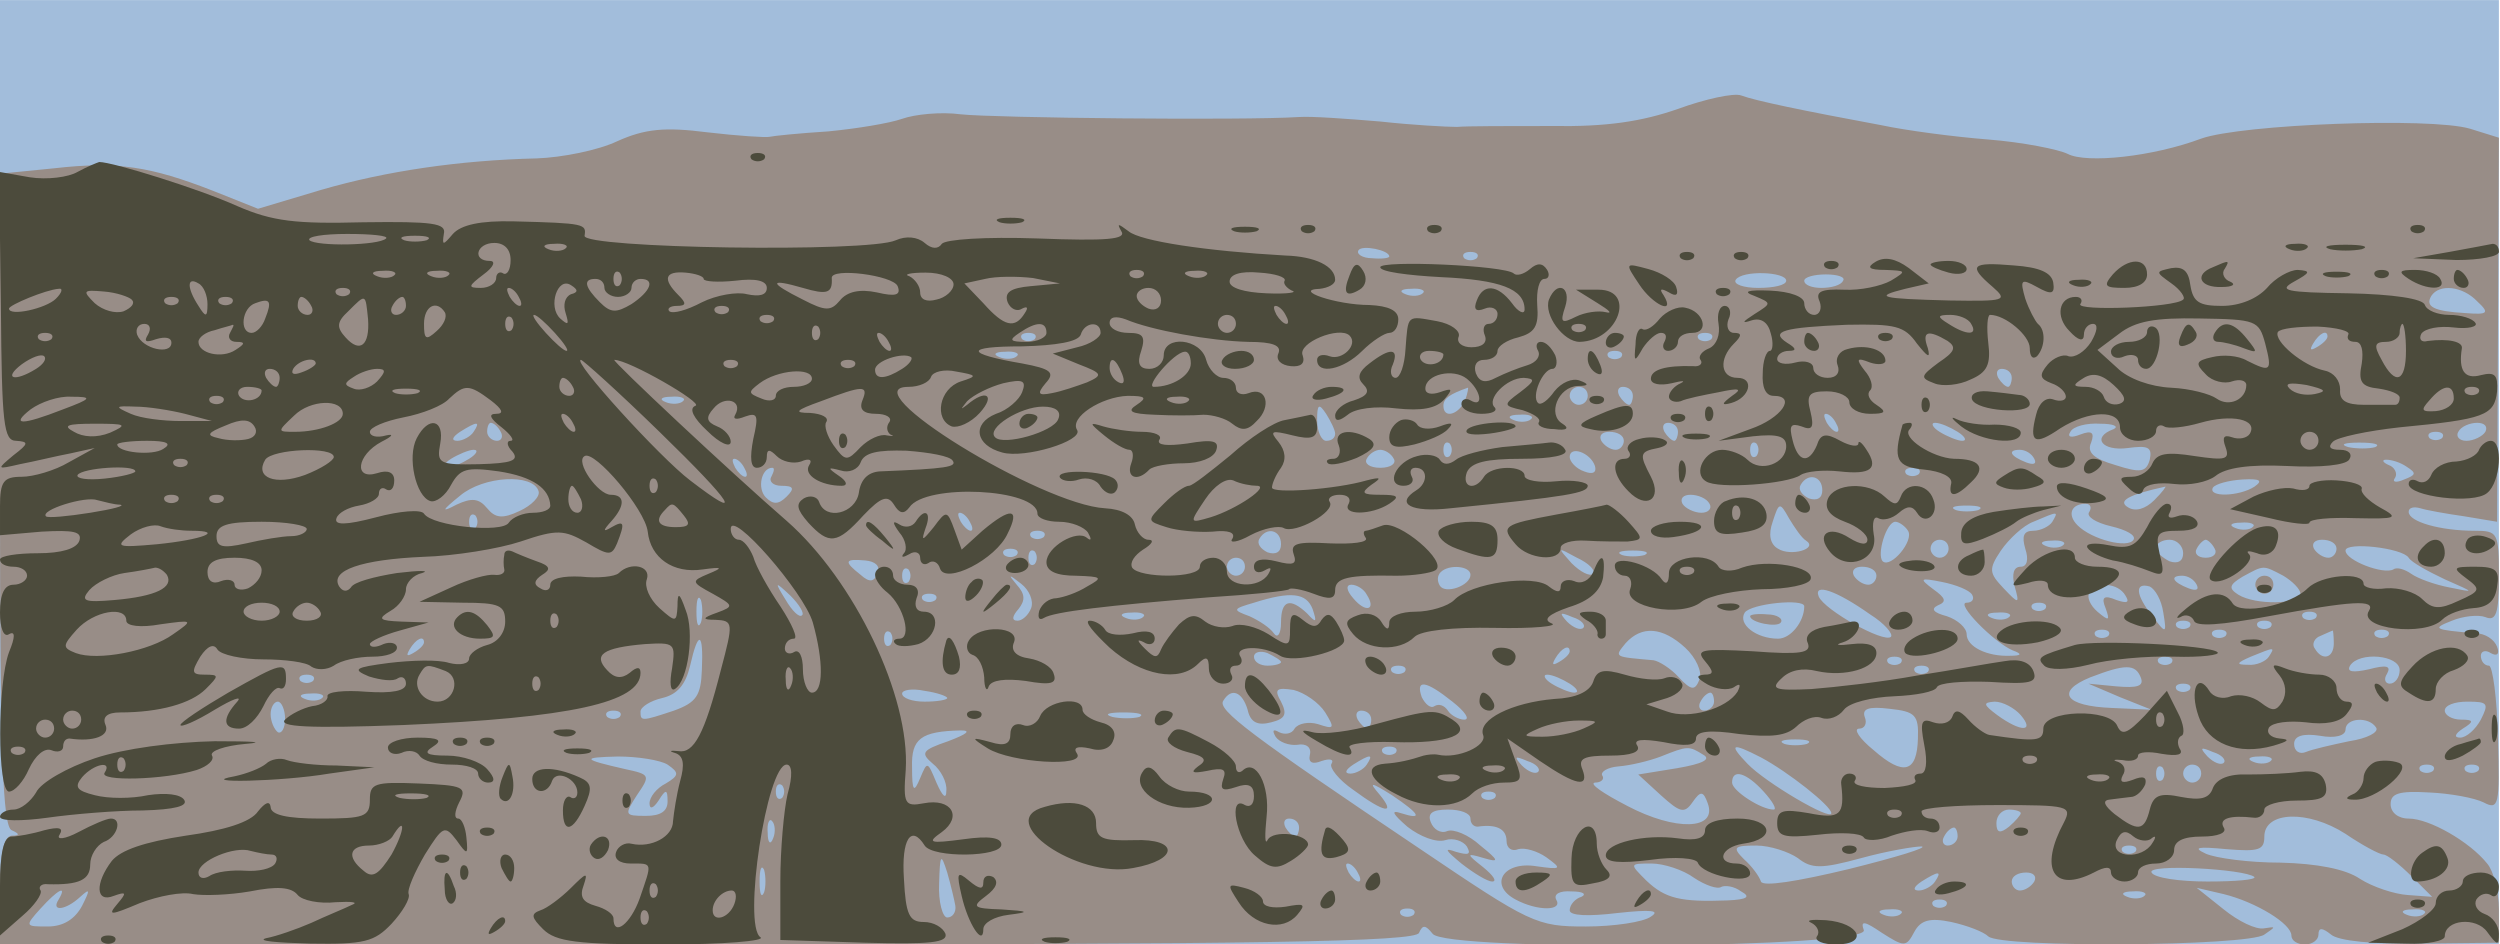 <svg xmlns="http://www.w3.org/2000/svg" xmlns:xlink="http://www.w3.org/1999/xlink" width="2774" height="1048"><g><svg xmlns="http://www.w3.org/2000/svg" xmlns:xlink="http://www.w3.org/1999/xlink" width="2774" height="1048"/><svg xmlns="http://www.w3.org/2000/svg" width="2774" height="1048" version="1.0" viewBox="0 0 2774 1048"><g fill="#a2bddb" transform="matrix(1.001 0 0 -.998 0 1048)"><path d="M0 525V0h2770v1050H0V525z"/></g></svg><svg xmlns="http://www.w3.org/2000/svg" width="2774" height="1048" version="1.0" viewBox="0 0 2774 1048"><g fill="#988d87" transform="matrix(1.001 0 0 -.998 0 1048)"><path d="M1860 929c-40-14-79-20-140-19-47 0-94 0-105-1-11 0-49 2-85 6-36 3-76 6-90 5-62-4-339-1-375 3-22 3-51 0-65-5s-51-11-82-14c-32-2-61-5-65-6s-35 1-69 5c-47 6-69 4-100-10-21-10-61-18-89-19-85-2-167-14-239-35l-70-21-50 20c-69 27-106 33-176 25l-60-6V494c0-280 3-363 13-367 9-4 9-6 0-6-9-1-13-20-13-61V0h784c614 0 786 3 789 13 4 9 7 9 15-1 13-20 486-16 478 4-4 11 1 10 20-3 25-16 27-16 36 1 7 13 17 16 41 11 18-4 36-11 41-16 14-13 288-11 306 2 13 9 13 9 0 7-9-2-29 8-45 21l-30 24 30-7c36-9 75-33 75-46 0-6 7-10 15-10s15 5 15 11c0 8 4 8 14 0 8-7 47-11 100-10l86 1v37c0 20-6 43-13 51-19 24-64 50-87 50-12 0-20 7-20 16 0 12 9 15 43 13 23-1 50-6 60-11 17-9 18-3 16 71-1 45-6 81-10 81-5 0-9 5-9 11 0 5 5 7 11 3 7-4 10-1 7 7s-13 15-24 15c-46 4-49 5-26 14 12 5 29 7 37 4 12-5 15 4 15 45 0 49-1 51-27 51-38 0-73 10-73 21 0 5 6 6 13 4 6-2 28-6 49-9l36-6 1 213 1 214-32 10c-44 13-253 5-298-11-53-20-127-28-148-17-10 5-50 13-88 16s-91 10-119 16c-86 16-139 27-155 33-8 3-40-4-70-15zm-320-164c0-2-9-3-19-2-11 0-18 5-15 9 4 6 34 0 34-7zm97-2c-4-3-10-3-14 0-3 4 0 7 7 7s10-3 7-7zm343-25c0-5-14-8-31-8-16 0-28 4-25 9 7 11 56 9 56-1zm63 0c-2-5-13-8-24-8-10 0-19 3-19 8 0 4 11 7 24 7s22-3 19-7zm-466-14c-3-3-12-4-19-1-8 3-5 6 6 6 11 1 17-2 13-5zm1169-9c14-13 12-15-13-13-35 2-45 7-38 19 9 14 35 11 51-6zm-1599-42c-4-3-10-3-14 0-3 4 0 7 7 7s10-3 7-7zm750 0c-4-3-10-3-14 0-3 4 0 7 7 7s10-3 7-7zm683 3c0-3-5-8-12-12s-8-3-4 4c7 12 16 16 16 8zm-1453-22c-3-3-12-4-19-1-8 3-5 6 6 6 11 1 17-2 13-5zm670-1c-4-3-10-3-14 0-3 4 0 7 7 7s10-3 7-7zm433-23c0-5-2-10-4-10-3 0-8 5-11 10-3 6-1 10 4 10 6 0 11-4 11-10zm-606-25c-7-16-24-21-24-6 0 8 7 13 27 20 1 1 0-6-3-14zm136 5c0-5-4-10-10-10-5 0-10 5-10 10 0 6 5 10 10 10 6 0 10-4 10-10zm50 0c0-5-2-10-4-10-3 0-8 5-11 10-3 6-1 10 4 10 6 0 11-4 11-10zm-1053-6c-3-3-12-4-19-1-8 3-5 6 6 6 11 1 17-2 13-5zm723-36c0-5-4-8-10-8-5 0-10 10-10 23 0 18 2 19 10 7 5-8 10-18 10-22zm217 16c-3-3-12-4-19-1-8 3-5 6 6 6 11 1 17-2 13-5zm338-4c3-5 4-10 1-10s-8 5-11 10c-3 6-4 10-1 10s8-4 11-10zM525 570c-3-5-12-10-18-10-7 0-6 4 3 10 19 12 23 12 15 0zm30 0c3-5 1-10-4-10-6 0-11 5-11 10 0 6 2 10 4 10 3 0 8-4 11-10zm1305 0c0-5-2-10-4-10-3 0-8 5-11 10-3 6-1 10 4 10 6 0 11-4 11-10zm310 0c8-5 11-10 5-10-5 0-17 5-25 10s-10 10-5 10c6 0 17-5 25-10zm173 3c-25-9-13-25 16-21 22 3 27 1 24-13-4-14-10-15-38-6-24 7-32 14-27 25 4 11 1 14-12 9-10-4-15-3-11 3 3 6 18 10 33 9 15 0 21-3 15-6zm412-3c-3-5-13-10-21-10s-12 5-9 10c3 6 13 10 21 10s12-4 9-10zm-955-10c0-5-4-10-9-10-6 0-13 5-16 10-3 6 1 10 9 10 9 0 16-4 16-10zm907 3c-4-3-10-3-14 0-3 4 0 7 7 7s10-3 7-7zm-1100-20c-4-3-7 0-7 7s3 10 7 7c3-4 3-10 0-14zm340 0c-4-3-7 0-7 7s3 10 7 7c3-4 3-10 0-14zm686 10c-7-2-21-2-30 0-10 3-4 5 12 5 17 0 24-2 18-5zM520 540c-8-5-19-10-25-10-5 0-3 5 5 10s20 10 25 10c6 0 3-5-5-10zm1025 0c3-5-3-10-15-10s-18 5-15 10c3 6 10 10 15 10s12-4 15-10zm223-8c2-7-2-10-12-6-9 3-16 11-16 16 0 13 23 5 28-10zm487 8c3-6-1-7-9-4-18 7-21 14-7 14 6 0 13-4 16-10zM825 530c3-5 4-10 1-10s-8 5-11 10c-3 6-4 10-1 10s8-4 11-10zm1843 1c11-7 10-9-3-14-9-4-14-3-10 2 3 5-1 12-7 14-7 3-8 6-3 6 6 0 16-3 23-8zM855 520c-3-5 2-10 11-10 14 0 15-3 6-12s-15-9-23-1c-10 10-5 33 7 33 3 0 2-4-1-10zm1272 3c-4-3-10-3-14 0-3 4 0 7 7 7s10-3 7-7zM597 504c2-6-8-16-21-22-19-9-27-8-36 3s-17 12-34 4c-17-9-17-7 4 10 26 22 81 25 87 5zm1423 1c0-9-6-12-15-9-8 4-12 10-9 15 8 14 24 10 24-6zm479 4c-17-11-52-12-46-1 3 4 17 8 33 9 19 1 23-1 13-8zm-111-15c-10-10-21-13-29-8-12 7 0 14 41 23 2 1-3-6-12-15zm-493-4c3-5-1-10-9-10s-18 5-21 10c-3 6 1 10 9 10s18-4 21-10zm107-41c14-9-17-18-31-9-9 5-11 16-6 30 7 22 8 22 18 4 6-10 14-22 19-25zm191 34c-7-2-19-2-25 0-7 3-2 5 12 5s19-2 13-5zm123-2c-4-5 7-12 24-16s28-10 25-15c-6-10-46 0-62 16-12 12-7 24 9 24 5 0 7-4 4-9zM527 463c-4-3-7 0-7 7s3 10 7 7c3-4 3-10 0-14zm548 7c3-5 4-10 1-10s-8 5-11 10c-3 6-4 10-1 10s8-4 11-10zm1200 0c-3-5-13-10-21-10-11 0-13-6-9-20 4-12 2-20-5-20-8 0-10-8-7-21 6-21 5-21-12-3-16 17-17 21-3 42 9 13 25 28 36 32 28 12 28 12 21 0zm-160-10c7-11-19-42-28-34-7 7 4 44 14 44 4 0 11-5 14-10zm382 4c-3-3-12-4-19-1-8 3-5 6 6 6 11 1 17-2 13-5zm-1340-11c-4-3-10-3-14 0-3 4 0 7 7 7s10-3 7-7zm263-8c0-9-6-12-15-9-8 4-12 10-9 15 8 14 24 10 24-6zm740-5c0-5-4-10-10-10-5 0-10 5-10 10 0 6 5 10 10 10 6 0 10-4 10-10zm127 4c-3-3-12-4-19-1-8 3-5 6 6 6 11 1 17-2 13-5zm133-9c0-9-6-12-15-9-8 4-15 10-15 15s7 9 15 9 15-7 15-15zm35 5c3-5-1-10-10-10s-13 5-10 10c3 6 8 10 10 10s7-4 10-10zm135 0c0-5-4-10-9-10-6 0-13 5-16 10-3 6 1 10 9 10 9 0 16-4 16-10zm80-10c3-5 21-15 40-24 34-15 34-15 5-9-16 3-35 10-42 15s-16 8-20 5c-11-6-53 10-53 21 0 10 63 3 70-8zm-1543 3c-4-3-10-3-14 0-3 4 0 7 7 7s10-3 7-7zm20-10c-4-3-7 0-7 7s3 10 7 7c3-4 3-10 0-14zm619-11c-4-3-14 2-24 12-16 18-16 18 6 6 13-6 21-14 18-18zm57 21c-7-2-19-2-25 0-7 3-2 5 12 5s19-2 13-5zm-850-20c-4-10-9-11-19-2-19 15-18 18 5 16 11-1 17-6 14-14zm407 7c0-5-4-10-10-10-5 0-10 5-10 10 0 6 5 10 10 10 6 0 10-4 10-10zm-373-17c-4-3-7 0-7 7s3 10 7 7c3-4 3-10 0-14zm623 8c0-12-28-22-34-12-3 5-3 11 1 15 9 9 33 7 33-3zm450-1c0-5-4-10-9-10-6 0-13 5-16 10-3 6 1 10 9 10 9 0 16-4 16-10zm451 0c10-6 19-15 19-20 0-12-50-13-69-1-11 7-10 11 5 20 24 13 22 13 45 1zm-1388-36c-3-8-10-14-15-14-7 0-6 5 1 13 8 10 7 17-2 27-10 12-9 12 5 1 9-7 14-19 11-27zm1043 15c3-5 0-9-6-9-13 0 30-44 51-53 11-4 10-6-3-6-25-1-48 10-48 24 0 7-10 16-22 20-15 4-18 8-10 12 10 4 9 8-5 18-16 12-15 13 10 8 15-3 30-9 33-14zm249 11c3-6-1-7-9-4-18 7-21 14-7 14 6 0 13-4 16-10zM889 366c-3-3-11 5-18 17-13 21-12 21 5 5 10-10 16-20 13-22zm626 23c11-17-1-21-15-4-8 9-8 15-2 15s14-5 17-11zm558-22c16-10 26-22 23-25-8-7-74 30-80 45s19 7 57-20zm283 21c5-8 2-9-10-5-14 6-17 3-12-9 5-14 4-15-9-4-8 7-12 16-9 21 8 13 32 11 40-3zm42-19c4-24 3-24-12-4-19 24-20 38-3 33 6-3 13-15 15-29zM777 358c-3-7-5-2-5 12s2 19 5 13c2-7 2-19 0-25zm260 25c-4-3-10-3-14 0-3 4 0 7 7 7s10-3 7-7zm418-10c5-15 4-16-6-5-19 18-29 15-29-10 0-13-4-18-8-12s-16 14-27 19c-19 7-19 8 5 15 41 13 58 11 65-7zm545 3c0-17-15-36-29-36-24 0-45 16-37 29 7 10 66 16 66 7zm267-3c-4-3-10-3-14 0-3 4 0 7 7 7s10-3 7-7zm-1000-9c-3-3-12-4-19-1-8 3-5 6 6 6 11 1 17-2 13-5zm488-12c-3-3-11 0-18 7-9 10-8 11 6 5 10-3 15-9 12-12zm472 12c-3-3-12-4-19-1-8 3-5 6 6 6 11 1 17-2 13-5zm340-1c-4-3-10-3-14 0-3 4 0 7 7 7s10-3 7-7zm-140-10c-4-3-10-3-14 0-3 4 0 7 7 7s10-3 7-7zm90 0c-4-3-10-3-14 0-3 4 0 7 7 7s10-3 7-7zM987 333c-4-3-7 0-7 7s3 10 7 7c3-4 3-10 0-14zm881-3c12-11 19-27 16-35-5-13-9-13-23 2-9 10-22 18-28 19-44 4-44 3-31 19 18 20 41 18 66-5zm469 13c-4-3-10-3-14 0-3 4 0 7 7 7s10-3 7-7zm130 0c-4-3-10-3-14 0-3 4 0 7 7 7s10-3 7-7zm120-8c0-17-13-20-21-6-4 5 0 12 6 14 7 3 13 6 14 6 0 1 1-6 1-14zm60 8c-4-3-10-3-14 0-3 4 0 7 7 7s10-3 7-7zm-2177-7c0-3-5-8-12-12s-8-3-4 4c7 12 16 16 16 8zm308-31c-1-28-6-36-31-45-36-12-37-12-37-1 0 5 11 12 24 15 17 4 26 15 31 36 9 40 15 38 13-5zm642 9c0-2-7-4-15-4s-15 4-15 10c0 5 7 7 15 4 8-4 15-8 15-10zm320 12c0-3-5-8-12-12s-8-3-4 4c7 12 16 16 16 8zm775-6c-3-5-14-10-23-9-14 0-13 2 3 9 27 11 27 11 20 0zm-408-7c-4-3-10-3-14 0-3 4 0 7 7 7s10-3 7-7zm300 0c-4-3-10-3-14 0-3 4 0 7 7 7s10-3 7-7zm253-8c0-8-5-15-11-15-5 0-7 5-3 11 5 9-1 10-20 5-18-4-25-3-21 4 10 16 55 12 55-5zm-1103-2c-4-3-10-3-14 0-3 4 0 7 7 7s10-3 7-7zm580 0c-4-3-10-3-14 0-3 4 0 7 7 7s10-3 7-7zm236-6c4-10-4-12-27-10l-31 3 35-15 35-14-44 2c-52 2-63 18-24 34 39 15 50 15 56 0zm-2026-4c-4-3-10-3-14 0-3 4 0 7 7 7s10-3 7-7zm1393-3c8-5 11-10 5-10-5 0-17 5-25 10s-10 10-5 10c6 0 17-5 25-10zm-690-16c0-2-11-4-25-4s-25 4-25 9c0 4 11 6 25 3 14-2 25-6 25-8zm419-16c11-18 10-19-8-13-10 3-22 1-26-5-3-6-11-7-17-4-7 4-8 2-4-5 4-6 15-10 24-9 10 2 16-3 14-11-2-9 3-11 13-7 9 3 14 2 11-3-3-4 8-18 24-29 35-26 48-28 29-5-12 14-10 14 14-1 31-21 35-28 10-20-12 4-9-1 7-15 14-11 32-18 42-15 9 3 20-1 24-7 5-9 2-10-12-6-14 5-12 2 6-13 14-11 29-20 34-20 6 0 1 7-10 16-19 15-19 16 1 10 17-5 17-3-4 14-13 12-30 19-37 16s-15 2-18 10c-4 10 2 14 19 14 14 0 25-4 25-10 0-5 3-9 8-9 20 3 32-2 32-16 0-8 6-12 13-9 7 2 21-2 31-9 18-13 17-14-11-10-37 6-53-21-23-37 24-13 53-13 45 0-3 6 4 10 17 9 13 0 17-3 11-6-7-2-13-9-13-15s20-7 53-3c37 4 48 3 37-4-8-6-41-11-72-11-55 0-61 3-185 87-187 126-224 154-217 164 9 15 21 10 27-10 3-14 11-18 26-14 16 4 18 9 11 23-8 14-5 16 14 13 12-3 28-14 35-25zm141 12c14-11 20-20 13-20-6 0-15 5-18 10-4 6-10 8-15 5-4-3-10 2-14 10-7 20 4 19 34-5zm817 13c-4-3-10-3-14 0-3 4 0 7 7 7s10-3 7-7zm-2070-9c-3-3-12-4-19-1-8 3-5 6 6 6 11 1 17-2 13-5zm1543-4c0-5-5-10-11-10-5 0-7 5-4 10 3 6 8 10 11 10 2 0 4-4 4-10zM316 251c0-11-4-17-8-15-4 3-8 12-8 20s4 14 8 14 8-9 8-19zm1810-22c-1-38-16-42-49-13-16 13-23 24-16 24 6 0 9 6 6 13-3 9 4 12 28 9 28-3 32-7 31-33zm114 26c16-19 0-19-26 0-16 12-16 14-3 15 9 0 22-7 29-15zm510-5c-6-11-16-20-23-20s-6 4 3 10c13 8 12 10-2 10-10 0-18 5-18 10 0 6 11 10 25 10 23 0 24-2 15-20zm-2063 3c-4-3-10-3-14 0-3 4 0 7 7 7s10-3 7-7zm576 0c-7-2-21-2-30 0-10 3-4 5 12 5 17 0 24-2 18-5zm257-3c0-5-2-10-4-10-3 0-8 5-11 10-3 6-1 10 4 10 6 0 11-4 11-10zm1114-9c3-5-10-12-30-15-19-4-41-9-48-12s-13 1-13 9c0 9 10 12 29 9 16-3 28 0 28 7 0 13 26 15 34 2zm-1583-15c-29-10-31-13-17-25 9-7 16-21 15-30 0-10-4-7-11 9-10 24-10 24-18 5-7-17-9-15-9 12-1 32 10 40 54 41 12 0 7-4-14-12zm952-3c-7-2-19-2-25 0-7 3-2 5 12 5s19-2 13-5zm-456-10c-4-3-10-3-14 0-3 4 0 7 7 7s10-3 7-7zm341-2c9-5 0-10-29-15l-43-7 25-23c21-19 26-21 35-8s12 13 17-1c11-30-36-31-89-3-27 14-43 25-36 26 7 0 11 4 8 8-2 4 6 9 18 10 13 1 34 6 47 11 30 12 31 12 47 2zm64-3c30-16 78-54 78-62 0-9-73 34-93 55-21 22-18 24 15 7zm513-6c-3-3-11 0-18 7-9 10-8 11 6 5 10-3 15-9 12-12zm-1725-2c13-9 13-12-2-21-10-5-18-15-18-22s4-6 10 3c8 13 10 13 10-1 0-11-8-16-24-16-24 0-24 1-10 23 15 22 15 23-13 29-48 11-49 13-8 14 22 0 47-4 55-9zm775 0c-3-5-12-10-18-10-7 0-6 4 3 10 19 12 23 12 15 0zm190-8c-3-3-11 0-18 7-9 10-8 11 6 5 10-3 15-9 12-12zm812 12c-3-3-12-4-19-1-8 3-5 6 6 6 11 1 17-2 13-5zm-120-21c-4-3-7 0-7 7s3 10 7 7c3-4 3-10 0-14zm43 7c0-5-4-10-10-10-5 0-10 5-10 10 0 6 5 10 10 10 6 0 10-4 10-10zm257 3c-4-3-10-3-14 0-3 4 0 7 7 7s10-3 7-7zm50 0c-4-3-10-3-14 0-3 4 0 7 7 7s10-3 7-7zm-792-23c10-11 15-20 11-20-14 0-46 21-46 30 0 16 16 11 35-10zm-1088-7c-4-3-7 0-7 7s3 10 7 7c3-4 3-10 0-14zm790 0c-4-3-10-3-14 0-3 4 0 7 7 7s10-3 7-7zm583-17c0-2-6-9-13-15-10-8-14-7-14 4 0 8 6 15 14 15 7 0 13-2 13-4zm402-46c4 0 18-11 31-24l23-23-27 2c-15 1-39 9-53 18-16 11-48 17-88 18-35 0-72 5-83 10-15 7-9 8 23 5 36-3 42-1 42 14 0 28 48 30 90 3 19-13 38-23 42-23zM857 118c-3-8-6-5-6 6-1 11 2 17 5 13 3-3 4-12 1-19zm583 12c0-5-2-10-4-10-3 0-8 5-11 10-3 6-1 10 4 10 6 0 11-4 11-10zm730-10c0-5-5-10-11-10-5 0-7 5-4 10 3 6 8 10 11 10 2 0 4-4 4-10zm-177-24c15-12 26-12 70 0 29 8 59 13 67 13 8-1-28-12-80-25-58-14-96-20-98-14s-10 17-19 25c-13 13-11 15 14 15 15 0 36-7 46-14zm374 7c-4-3-10-3-14 0-3 4 0 7 7 7s10-3 7-7zM1059 43c1-7-3-13-9-13-5 0-10 17-9 38 1 33 2 34 9 12 4-14 8-31 9-37zM847 58c-3-7-5-2-5 12s2 19 5 13c2-7 2-19 0-25zm658 22c3-5 4-10 1-10s-8 5-11 10c-3 6-4 10-1 10s8-4 11-10zm373-6c12-8 26-13 30-10 4 2 14 1 22-5 11-6 7-9-15-10-52-2-69 2-90 22-19 19-19 19 6 19 13 0 35-7 47-16zm621 1c2-3-21-5-52-5s-59 4-62 10c-6 10 104 4 114-5zm-354-5c-3-5-12-10-18-10-7 0-6 4 3 10 19 12 23 12 15 0zm110 0c-3-5-10-10-16-10-5 0-9 5-9 10 0 6 7 10 16 10 8 0 12-4 9-10zM65 50c-9-14 8-12 24 3 11 10 11 8 2-10-8-15-21-23-38-23-25 0-26 0-8 20 19 21 30 27 20 10zm2312 4c-3-3-12-4-19-1-8 3-5 6 6 6 11 1 17-2 13-5zm-220-11c-4-3-10-3-14 0-3 4 0 7 7 7s10-3 7-7zm-590-10c-4-3-10-3-14 0-3 4 0 7 7 7s10-3 7-7zm540 1c-3-3-12-4-19-1-8 3-5 6 6 6 11 1 17-2 13-5zm580 0c-3-3-12-4-19-1-8 3-5 6 6 6 11 1 17-2 13-5zm-187 366c0-5 5-10 10-10 6 0 10 5 10 10 0 6-4 10-10 10-5 0-10-4-10-10zm-560-35c0-7 30-13 34-7 3 4-4 9-15 9-10 1-19 0-19-2z"/></g></svg><svg xmlns="http://www.w3.org/2000/svg" width="2774" height="1048" version="1.0" viewBox="0 0 2774 1048"><g fill="#4c4b3c" transform="matrix(1.001 0 0 -.998 0 1048)"><path d="M833 873c4-3 10-3 14 0 3 4 0 7-7 7s-10-3-7-7zM86 859c-10-6-34-9-53-6l-34 6 2-150c1-131 3-149 17-149 14-1 14-3-3-16-19-16-19-16 7-10 16 3 40 9 56 12l27 6-29-16c-15-9-39-16-52-16-20 0-24-5-24-33v-32l46 4c36 2 45 0 42-10-3-9-20-14-46-14-23 0-42-3-42-7 0-5 7-8 15-8s15-4 15-10c0-5-7-10-15-10-10 0-15-10-15-31 0-17 4-28 10-24 7 4 7-3 0-20-13-35-13-155 0-155 6 0 16 11 22 25 7 15 17 24 25 21 7-3 13-1 13 4 0 6 3 9 7 9 27-4 45 3 40 15-4 9 2 14 16 14 44 0 79 10 95 26 15 15 15 16-1 16-15 0-15 3-5 20 8 12 15 15 19 8 4-6 27-11 51-11 23 0 48-3 53-8 6-4 17-4 25 1 8 6 27 10 43 10 15 0 27 4 27 10 0 5-7 7-15 4-8-4-15-4-15 0 0 3 15 10 33 15l32 9-30 1c-25 1-27 3-12 12 9 5 17 16 17 24 0 7 8 16 18 18 9 3-3 3-28 0-25-4-48-10-51-16-4-5-9-5-13 1-11 18 25 30 93 33 35 1 84 9 108 17 41 14 48 13 73-1 25-15 28-15 34-1 9 23 8 26-6 18-10-6-10-4 0 7 15 17 15 29-1 29-14 0-40 37-29 43 11 7 67-59 70-84 3-29 28-47 61-42 22 3 23 2 6-5-19-8-19-9 5-22 23-13 24-14 5-21-17-6-17-8-2-8 20-1 20-3 6-56-18-71-30-93-47-90-9 1-11 0-4-2 10-3 11-13 6-31-4-15-7-35-8-45 0-17-24-30-46-25-7 2-15-3-17-9-3-8 4-13 16-13 25 0 24 2 10-39-10-28-29-43-29-22 0 5-9 11-20 14-14 4-18 10-13 23 5 15 3 14-14-3-11-11-27-23-34-25-11-4-10-8 3-21C616 3 640 0 737 0c65 0 112 4 106 8-20 13 7 192 29 192 6 0 7-12 1-33-4-17-8-61-8-97V5l93-3c73-2 93 0 90 10-3 7-13 13-24 13-16 0-20 8-22 48-3 44 8 61 23 37 9-14 85-13 85 1 0 8-14 10-42 6-38-5-41-4-24 8 23 17 11 38-20 32-21-4-23-1-20 37 5 82-57 211-132 277-61 53-195 179-191 179 16 0 99-48 90-51-8-3-2-14 13-28 14-14 26-19 26-12 0 6-7 14-15 17-12 5-13 10-4 20 12 15 33 9 24-7-3-5 1-6 11-2 14 5 15 1 9-25-4-21-3-32 4-32 6 0 11 5 11 12 0 9 3 9 11 1 6-6 18-9 27-6 9 4 13 2 9-4-7-11 13-23 36-23 7 0 6 5-3 11-13 9-13 10 2 6 9-3 19 1 22 9 4 11 19 14 51 13 26-2 48-6 51-11 5-7-6-9-81-12-13-1-21-9-23-24-4-23-37-31-44-10-2 6-10 8-17 4-9-6-8-12 5-27 23-25 32-24 61 8 20 21 27 23 34 12 6-10 11-11 17-3 18 27 142 21 142-7 0-5 11-9 24-9 14 0 28-6 32-12 4-7 4-10-1-6-11 10-45-10-45-27 0-10 11-15 33-15 29-1 30-2 12-12-11-7-26-12-34-13-8 0-16-6-19-14-2-8 0-11 5-8 11 7 71 14 183 23 47 3 87 7 89 9 1 2 14 0 27-5 18-7 24-6 24 4 0 14 15 17 68 16 19 0 38 3 43 6 15 9-41 56-58 50-8-3-17-6-19-6-3 0-3-4 0-8 3-5-15-7-40-6-36 2-44 0-40-12 4-11 0-13-19-8-16 4-25 2-25-6 0-6 5-8 12-4s8 3 4-4c-10-17-46-15-46 3 0 8-7 15-15 15s-15-4-15-10c0-13-67-13-75-1-3 6 3 14 12 20 10 6 13 11 6 11-6 0-13 8-15 17-2 10-14 17-33 18-71 4-283 135-218 135 12 0 23 5 25 11s15 9 28 6c23-4 24-5 5-11-24-8-30-42-10-50 7-2 21 4 31 15 18 20 7 27-14 9-8-6-7-5 0 4 7 7 25 16 40 20 22 5 26 3 21-10-3-8-16-20-29-24-27-11-23-35 7-43 25-7 90 13 83 25-9 14 27 37 56 38 20 0 22-2 10-10-11-7-7-10 20-11 19-1 43-1 54 0 10 0 25-4 32-10 10-8 17-8 27 3 17 16 11 39-9 31-8-3-14 0-14 6s-6 11-14 11c-7 0-16 9-19 20-6 24-47 28-47 5 0-8-7-15-16-15-11 0-14 6-9 20 5 16 2 20-14 20-12 0-21 5-21 11 0 7 7 8 18 4 28-12 94-24 136-25 27 0 37-4 33-13-3-7 3-13 14-14s16 3 13 12c-6 14 41 33 52 22 10-10-8-28-22-23-8 3-14 1-14-4 0-17 29-11 50 10 11 11 25 20 30 20 6 0 10 7 10 15 0 10-11 15-32 16-37 0-86 17-55 18 9 1 17 5 17 10 0 15-22 26-55 27-88 5-161 16-174 27-12 9-13 9-8 0 6-9-16-11-93-8-58 2-102-1-106-6-4-6-11-6-19 1s-21 8-32 3c-30-14-348-9-345 5 2 13 1 14-78 16-38 1-59-4-68-14-11-13-12-13-10 0 3 12-12 14-89 13-75-2-101 1-140 18-42 19-138 49-153 49-3-1-13-5-24-11zm342-74c-8-8-77-9-85-2-3 4 15 7 42 7s46-2 43-5zm45-2c-7-2-19-2-25 0-7 3-2 5 12 5s19-2 13-5zm93-22c0-11-4-17-8-15-4 3-8 0-8-5 0-6-8-11-17-11-15 0-14 2 3 15 11 8 14 15 7 15-20 0-15 20 5 20 11 0 18-7 18-19zm61 13c-3-3-12-4-19-1-8 3-5 6 6 6 11 1 17-2 13-5zm-190-30c-3-3-12-4-19-1-8 3-5 6 6 6 11 1 17-2 13-5zm60 0c-3-3-12-4-19-1-8 3-5 6 6 6 11 1 17-2 13-5zm190-11c-4-3-7 0-7 7s3 10 7 7c3-4 3-10 0-14zm93 7c0-3 16-4 35-2 23 3 35 0 35-8s-8-10-22-7c-11 3-34-1-50-9-17-9-32-13-36-10-3 3 1 6 8 6 11 0 11 3 2 12-18 18-15 27 8 25 11-1 20-4 20-7zm215-8c4-10-2-12-23-7-19 4-33 1-41-9-10-12-16-12-41 1-38 19-38 24 0 13 27-8 33-6 32 11-1 12 68 3 73-9zm62 2c0-7-9-15-19-17-11-3-18 0-18 8 0 7-6 15-12 18-7 2 1 4 18 4 18 0 31-6 31-13zm86-2c-23-2-30-7-26-18 3-7 10-11 16-7 6 3 7 1 3-5-11-18-23-15-46 11l-21 22 23 5c12 3 36 3 53 1l30-6-32-3zm124 11c-4-3-10-3-14 0-3 4 0 7 7 7s10-3 7-7zm70 1c-3-3-12-4-19-1-8 3-5 6 6 6 11 1 17-2 13-5zm87-6c-2-3 2-8 8-11 7-2-5-4-28-3-25 1-41 6-41 13 0 8 12 12 33 10 17-1 30-5 28-9zM230 712c0-15-2-15-10-2-13 20-13 33 0 25 6-3 10-14 10-23zm403 11c-7-3-9-12-6-21 4-13 3-14-6-6-14 13-3 47 12 37 8-5 8-8 0-10zm37 7c0-5 7-10 15-10s15 5 15 10c0 6 5 10 10 10 17 0 11-14-10-28-17-10-23-10-35 2-17 17-19 26-5 26 6 0 10-4 10-10zM62 718c-11-11-52-20-52-11 0 4 41 21 55 22 5 1 4-4-3-11zm84-1c4-4 0-9-9-13-9-3-23 1-32 9-14 14-13 15 10 13 14-1 28-6 31-9zm241 6c-4-3-10-3-14 0-3 4 0 7 7 7s10-3 7-7zm188-3c3-5 4-10 1-10s-8 5-11 10c-3 6-4 10-1 10s8-4 11-10zm712-4c0-8-6-12-14-9-7 3-13 9-13 14s6 9 13 9c8 0 14-6 14-14zm-1090-3c-4-3-10-3-14 0-3 4 0 7 7 7s10-3 7-7zm60 0c-4-3-10-3-14 0-3 4 0 7 7 7s10-3 7-7zm37-17c-3-9-10-16-15-16-14 0-11 28 4 33 16 6 19 3 11-17zm51 14c3-5 1-10-4-10-6 0-11 5-11 10 0 6 2 10 4 10 3 0 8-4 11-10zm63-15c2-29-9-38-25-20-10 11-10 17 3 29 20 20 19 20 22-9zm42 15c0-5-5-10-11-10-5 0-7 5-4 10 3 6 8 10 11 10 2 0 4-4 4-10zm43-7c3-5-1-14-9-21-12-11-14-9-14 8 0 20 14 27 23 13zm314 0c-4-3-10-3-14 0-3 4 0 7 7 7s10-3 7-7zm618-3c3-5 4-10 1-10s-8 5-11 10c-3 6-4 10-1 10s8-4 11-10zm-858-17c-4-3-7 0-7 7s3 10 7 7c3-4 3-10 0-14zm48-3c10-11 16-20 13-20s-13 9-23 20-16 20-13 20 13-9 23-20zm242 13c-4-3-10-3-14 0-3 4 0 7 7 7s10-3 7-7zm513-3c0-5-4-10-10-10-5 0-10 5-10 10 0 6 5 10 10 10 6 0 10-4 10-10zM164 678c-5-8-2-9 9-5 10 3 17 2 17-4 0-14-32-7-38 9-2 6 1 12 8 12 6 0 8-5 4-12zm91 2c-3-5 0-10 7-10 10 0 10-2-1-9-15-10-41-4-41 9 0 5 8 11 18 13 9 3 18 5 20 6 2 0 0-3-3-9zm652-7c-4-3-7 0-7 7s3 10 7 7c3-4 3-10 0-14zm253 7c0-5-10-10-22-10-19 0-20 2-8 10 19 13 30 13 30 0zm60 0c0-5-12-13-26-16l-27-7 29-12c26-10 27-12 9-20-11-4-28-10-39-12-15-3-17-1-7 11 11 12 6 16-26 22-64 11-64 19 0 19 38 1 62 5 65 13 4 14 22 16 22 2zM57 673c-4-3-10-3-14 0-3 4 0 7 7 7s10-3 7-7zm928-3c3-5 4-10 1-10s-8 5-11 10c-3 6-4 10-1 10s8-4 11-10zM40 640c-24-15-37-11-16 5 11 8 22 12 25 9s-1-9-9-14zm960 0c-19-12-30-12-30-1 0 10 31 20 40 14 2-2-2-8-10-13zm320 6c0-13-20-26-41-26-10 0 22 38 34 39 4 1 7-5 7-13zm-970 0c0-2-7-7-16-10-8-3-12-2-9 4 6 10 25 14 25 6zm381-76c83-81 95-101 34-54-33 25-132 134-121 134 2 0 42-36 87-80zm86 73c-4-3-10-3-14 0-3 4 0 7 7 7s10-3 7-7zm130 0c-4-3-10-3-14 0-3 4 0 7 7 7s10-3 7-7zm297-9c3-8 2-12-4-9s-10 10-10 16c0 14 7 11 14-7zm-934-4c0-5-2-10-4-10-3 0-8 5-11 10-3 6-1 10 4 10 6 0 11-4 11-10zm108-4c-7-7-19-11-26-8-11 4-11 6 0 13 7 5 19 9 26 9 10 0 10-3 0-14zm482 3c0-5-9-9-20-9s-20-4-20-10c0-5-7-7-16-3-15 6-15 7-2 17 20 15 58 18 58 5zm-265-9c3-5 1-10-4-10-6 0-11 5-11 10 0 6 2 10 4 10 3 0 8-4 11-10zm-345-4c0-11-19-15-25-6-3 5 1 10 9 10 9 0 16-2 16-4zm173-3c-7-2-19-2-25 0-7 3-2 5 12 5s19-2 13-5zm81-8c13-10 15-15 6-15s-7-5 6-15c10-8 15-15 10-15s-4-6 2-12c8-10-1-13-37-14-45-1-47 1-43 23 5 27-13 31-26 6-11-21-1-65 15-70 6-2 17 6 23 18 10 18 17 20 53 15 38-6 56-19 57-38 0-5-9-8-19-8-11 0-23-5-27-11-7-12-85-4-94 10-3 5-27 3-53-4-34-9-47-9-44-1 2 6 13 12 25 14s22 8 22 13c0 6 4 8 8 5 5-3 9 1 9 10s-7 12-19 8c-26-8-23 20 5 35 12 6 14 9 5 7-10-3-18-1-18 4s17 12 37 16c21 4 44 13 51 21 17 16 22 16 46-2zm412 0c-4-10 1-15 15-15 11 0 18-4 15-9-4-5-3-11 1-14 5-2 3-2-4-1-7 2-20-4-29-13-15-16-17-16-30 2-7 10-11 22-8 26 3 5-5 9-18 10-19 0-16 3 12 13 47 18 53 18 46 1zM70 595c-46-18-59-18-36 0 11 8 31 15 45 14 24 0 23-2-9-14zm177 8c-4-3-10-3-14 0-3 4 0 7 7 7s10-3 7-7zm133-13c0-10-26-20-53-20-20 0-20 0-1 18 18 18 54 19 54 2zm937 14c-3-3-12-4-19-1-8 3-5 6 6 6 11 1 17-2 13-5zM205 590l30-8h-35c-19 0-44 3-55 8-18 8-18 9 5 8 14 0 39-4 55-8zm968-6c-5-14-61-30-70-20-10 10 28 34 53 34 14 0 21-5 17-14zm-898-22c-8-2-23-2-33 1-14 3-12 6 8 14 18 8 27 7 32-1 4-6 1-12-7-14zm360 18c3-5 4-10 1-10s-8 5-11 10c-3 6-4 10-1 10s8-4 11-10zm-513-11c-15-6-30-5-40 1-13 7-8 9 23 9 35 0 37-1 17-10zm59-18c-12-8-51-4-51 5 0 2 15 4 33 4 22 0 28-3 18-9zm189-9c0-4-14-13-32-20-33-12-56-3-44 17 8 12 76 15 76 3zm-163-9c-4-3-10-3-14 0-3 4 0 7 7 7s10-3 7-7zm-57-7c0-2-15-6-34-8s-32 0-30 4c5 8 64 12 64 4zm577-23c-4-3-7 0-7 7s3 10 7 7c3-4 3-10 0-14zm-83-8c3-8 1-15-4-15-6 0-10 7-10 15s2 15 4 15 6-7 10-15zm-511-6c7-1-8-5-33-9s-47-6-49-4c-7 7 44 23 57 18 8-2 19-5 25-5zm64 4c-4-3-10-3-14 0-3 4 0 7 7 7s10-3 7-7zm50 0c-4-3-10-3-14 0-3 4 0 7 7 7s10-3 7-7zm511-16c8-10 6-13-9-13-19 0-24 7-12 19 8 9 9 9 21-6zm-546-17c38 0 12-10-38-15-45-4-47-3-29 11 11 8 26 12 33 9 8-3 23-5 34-5zm128 2c0-4-8-8-17-8-10 0-33-4-50-8-27-6-33-4-33 8s11 16 50 16c28 0 50-4 50-8zm561-104c12-43 12-78-1-78-5 0-10 12-10 26s-4 23-10 19c-5-3-10-1-10 4 0 6 4 11 10 11 5 0-2 16-15 36-13 19-27 44-30 55-4 10-11 19-16 19s-9 6-9 12c0 23 81-70 91-104zm-611 58c0-8-7-16-15-20-8-3-15-1-15 4s-7 7-15 4c-9-4-15 0-15 10 0 11 9 16 30 16 19 0 30-5 30-14zm-105-5c8-14-12-24-58-28-34-3-38-1-28 11 7 8 25 17 39 19 15 2 30 5 34 6 4 0 9-3 13-8zm125-41c0-5-9-10-20-10s-20 5-20 10c0 6 9 10 20 10s20-4 20-10zm45 0c3-5-3-10-15-10s-18 5-15 10c3 6 10 10 15 10s12-4 15-10zm-215-10c0-6 16-8 38-4 36 5 37 5 14-11-26-19-84-30-108-21-15 6-15 8 1 26 19 21 55 27 55 10zm737-72c-3-8-6-5-6 6-1 11 2 17 5 13 3-3 4-12 1-19zM90 250c0-5-4-10-10-10-5 0-10 5-10 10 0 6 5 10 10 10 6 0 10-4 10-10zm-30-10c0-5-4-10-10-10-5 0-10 5-10 10 0 6 5 10 10 10 6 0 10-4 10-10zm-33-27c-4-3-10-3-14 0-3 4 0 7 7 7s10-3 7-7zM727 53c-4-3-7 0-7 7s3 10 7 7c3-4 3-10 0-14zm87-8c-6-16-24-21-24-7 0 11 11 22 21 22 5 0 6-7 3-15zm-97-22c-4-3-7 0-7 7s3 10 7 7c3-4 3-10 0-14zm213 537c0-7 3-10 7-7 3 4 3 10 0 14-4 3-7 0-7-7zm200 19c0-5 5-7 10-4 6 3 10 8 10 11 0 2-4 4-10 4-5 0-10-5-10-11zm-22 224c6-2 18-2 25 0 6 3 1 5-13 5s-19-2-12-5zm260-10c6-2 18-2 25 0 6 3 1 5-13 5s-19-2-12-5zm75 0c4-3 10-3 14 0 3 4 0 7-7 7s-10-3-7-7zm140 0c4-3 10-3 14 0 3 4 0 7-7 7s-10-3-7-7zm1090 0c4-3 10-3 14 0 3 4 0 7-7 7s-10-3-7-7zm-135-20c7-3 16-2 19 1 4 3-2 6-13 5-11 0-14-3-6-6zm45 0c9-2 25-2 35 0 9 3 1 5-18 5s-27-2-17-5zm132-3-40-7 48-2c26 0 47 4 47 9 0 6-3 9-7 9-5-1-26-5-48-9zm-852-7c4-3 10-3 14 0 3 4 0 7-7 7s-10-3-7-7zm60 0c4-3 10-3 14 0 3 4 0 7-7 7s-10-3-7-7zm156-4c-10-6-8-9 11-9 23-1 24-1 6-12-11-6-34-11-52-10-25 1-32-2-27-13 3-8 0-15-6-15s-11 6-11 13-15 13-38 14c-25 1-31-1-17-6 19-8 19-8 0-20-14-9-15-11-3-7 10 3 18-2 21-15 3-10 2-19-1-19-4 0-8-11-8-25-1-15 3-25 12-25 26 0 9-25-26-37l-35-13 38 5c28 3 37 0 37-11 0-19-28-30-43-15-6 6-19 11-28 11-19 0-33-26-18-35 13-9 91-3 105 7 6 4 25 6 43 4 35-4 44 3 30 24-5 8-9 11-9 7s-9-3-20 3c-16 9-22 8-26-5-9-21-21-19-27 6-4 16-2 19 10 15 12-5 14-1 10 16-5 19-2 23 18 23 14 0 25-6 25-12 0-7 10-13 23-13 17 0 19 2 7 10-8 5-11 12-7 16s1 14-6 22c-10 13-9 15 6 9 9-3 17-2 17 2 0 12-21 19-42 13-9-2-14-10-11-18s-1-14-11-14c-9 0-16 5-16 11s-9 9-20 6-20-1-20 4 6 9 13 9c9 0 8 3-2 9-20 13-3 17 66 20 54 1 64-1 78-21 12-15 15-17 12-5-7 19 0 21 22 8 10-7 8-12-10-24-20-15-21-17-5-23 9-4 28-2 40 4 19 8 23 17 20 41-2 17-1 31 2 31 17 0 44-23 44-37 0-9 3-13 8-9 9 10 10 29 1 36-3 3-10 16-14 28-6 21-5 23 13 13 16-9 20-8 18 5-2 11-15 17-44 19-47 4-51 0-23-24 17-15 14-16-48-15-77 2-85 4-49 13l26 6-22 17c-15 11-27 13-37 7zm106-69c8-13-5-13-25 0-13 8-13 10 2 10 9 0 20-4 23-10zm-689 54c-8-20-4-25 11-16 7 4 9 13 4 21-6 10-10 9-15-5zm34 9c0-5 30-9 67-11 66-3 93-13 93-36 0-6-7-3-14 7-16 21-32 22-39 3-4-10-1-13 9-9 7 3 14 0 14-6s-4-11-10-11c-5 0-7-6-4-13 3-8-3-13-15-13-10 0-17 5-14 12 2 6-8 14-24 17-34 6-32 8-35-31-1-18-6-32-11-32s-7 7-3 15c7 18-3 19-26 1-12-9-14-16-7-23 8-8 5-13-10-18-12-3-21-11-21-17 0-7 5-6 14 1 8 7 31 10 54 7 28-3 44 0 53 10 10 12 9 13-5 8-9-3-16-2-16 4 0 16 31 23 46 11 16-13 19-33 4-24-5 3-10 1-10-4 0-6 10-11 22-11s18 3 15 7c-10 9 13 33 32 33 13-1 13-3-4-16-19-14-19-15 3-20 12-4 20-9 18-13-3-4 5-8 17-8 14-2 17 1 9 6-17 10-5 41 17 42 12 0 13 2 2 6-8 3-20-2-28-12-7-10-15-16-18-13-8 7 5 38 16 38 4 0 6 7 3 15-4 8-10 15-16 15-5 0-6-5-3-10 3-6-2-13-12-16s-25-9-35-14c-11-6-18-5-22 5-3 9 1 15 9 15s15 4 15 10c0 5 10 12 23 15 18 5 23 12 21 36-1 16 2 29 8 29 5 0 6 5 3 10-5 8-11 8-19 1-7-6-15-8-18-5-9 9-148 15-148 7zm70-97c0-11-19-15-25-6-3 5 1 10 9 10 9 0 16-2 16-4zm217 78c15-23 41-35 27-12-5 7-3 8 6 3 8-5 11-3 8 6-2 7-16 16-31 20-26 7-26 7-10-17zm206 19c4-3 10-3 14 0 3 4 0 7-7 7s-10-3-7-7zm117 3c0-2 9-6 20-9s20-1 20 4-9 9-20 9-20-2-20-4zm202-11c-11-13-9-15 13-15 16 0 25 6 25 15 0 19-21 19-38 0zm65 7c-18-4-18-4 0-17 10-7 16-16 13-18-9-9-119-13-114-5 3 4 1 8-5 8-19 0-23-22-7-38 10-11 16-12 16-4 0 7 5 12 10 12 6 0 5-8-2-20-7-11-18-18-25-16-6 3-17-2-23-9-10-12-9-16 4-21 9-3 16-10 16-15 0-4-6-6-14-3s-16-4-19-17c-8-31-2-35 27-15 32 20 66 21 66 1 0-8 9-15 20-15s20 5 20 11c0 5 4 8 9 5 4-3 23-1 40 4 35 10 64 4 55-12-3-5-12-7-20-4-9 3-11 0-7-11 5-14 0-15-34-10-31 5-42 3-47-8-3-8-13-15-23-15-14 0-15-2-4-12 9-9 15-9 17-2 3 6 18 8 34 6 17-2 37 2 46 9 11 9 37 13 79 11 38-2 65 1 69 7s0 11-10 11c-11 0-14 3-8 9 5 5 38 12 74 16 94 9 105 13 108 40 1 18-2 22-18 18-18-5-25 5-21 30 1 7-14 11-38 8-7-2-10 2-7 8 4 6 20 9 36 7s27 1 24 5c-3 5-16 9-29 9s-25 5-27 11c-2 7-35 12-85 13-70 1-78 3-60 13s19 12 4 13c-9 0-25-9-34-20-11-12-30-20-50-20-25 0-32 4-35 23-2 16-8 21-21 19zm104-84c8-31 6-32-20-19-10 6-27 7-39 4-18-4-19-7-7-19 7-8 21-11 29-8 9 3 16 1 16-4 0-16-19-25-33-15-7 5-29 11-50 12-23 1-48 10-60 22l-22 20 24 18c18 14 40 18 89 17 63-1 66-2 73-28zm92 10c-2-5 1-8 8-8s9-10 7-24c-4-20-1-26 19-28 13-2 23-6 23-10 0-5-2-8-5-8h-34c-21 0-28 5-27 17 0 10-7 19-17 21-24 5-57 33-52 43 3 4 22 6 44 6 21-1 37-5 34-9zm64-18c0-35-12-39-27-10-9 16-8 20 5 20 8 0 15 5 15 10 0 6 2 10 3 10 2 0 4-13 4-30zm-318-59c-7-2-15 1-17 8-2 6-11 11-20 11-15 0-15 2-2 10 10 6 20 4 33-8s15-18 6-21zm217 11c-10-2-22 0-28 6s0 7 19 4c21-5 23-7 9-10zm154-5c0-7-9-13-20-14-16-1-17 1-7 12 15 18 27 19 27 2zm27 6c-4-3-10-3-14 0-3 4 0 7 7 7s10-3 7-7zm-177-53c0-5-4-10-10-10-5 0-10 5-10 10 0 6 5 10 10 10 6 0 10-4 10-10zm-190 121c0-6-9-11-20-11s-20-5-20-11 7-9 15-5c8 3 15 1 15-4 0-6 4-10 9-10 12 0 21 39 10 46-5 3-9 0-9-5zm37-5c-4-10-1-13 8-9 8 3 12 9 9 14-7 12-11 11-17-5zm38 4c-3-5-2-10 4-10 5 0 18-3 28-7 16-6 16-5 4 10-15 19-27 22-36 7zm-2 73c-21-8-15-23 10-22 12 0 16 3 9 6-6 2-10 9-6 14 6 10 5 10-13 2zm125-10c6-2 18-2 25 0 6 3 1 5-13 5s-19-2-12-5zm55 0c4-3 10-3 14 0 3 4 0 7-7 7s-10-3-7-7zm37-3c20-13 43-13 35 0-3 6-16 10-28 10-18 0-19-2-7-10zm50 0c0-5 5-10 11-10 5 0 7 5 4 10-3 6-8 10-11 10-2 0-4-4-4-10zm-422-7c7-3 16-2 19 1 4 3-2 6-13 5-11 0-14-3-6-6zm-581-16c-6-17 16-47 34-47 43 1 63 58 21 58h-25l24-15c13-8 17-12 9-10s-23 0-33-5c-16-8-18-7-12 11 7 22-9 30-18 8zm40-34c-4-3-10-3-14 0-3 4 0 7 7 7s10-3 7-7zm146 40c4-3 10-3 14 0 3 4 0 7-7 7s-10-3-7-7zm-63-27c-7-9-15-14-19-12-4 3-8-5-8-17-2-20-1-20 8-4 6 9 15 17 20 17 6 0 7-4 4-10-3-5-1-10 4-10 6 0 11 5 11 10 0 6 7 10 16 10 19 0 13 24-8 28-8 2-21-4-28-12zm65-6c2-12-2-23-10-27-8-3-13-9-10-13s-1-8-8-7c-31 1-47-4-47-14 0-6 10-8 23-5 12 3 16 3 10 0-7-3-13-10-13-15 0-4 6-7 13-5 6 3 26 7 42 10 23 5 27 4 15-4-12-9-12-11-1-8 21 6 26 28 7 28s-21 21-4 38c9 9 9 12 0 12-6 0-9 7-6 15 4 8 1 15-4 15-6 0-9-9-7-20zm-125-21c0-5 5-7 10-4 6 3 10 8 10 11 0 2-4 4-10 4-5 0-10-5-10-11zm220 1c0-5 5-10 11-10 5 0 7 5 4 10-3 6-8 10-11 10-2 0-4-4-4-10zm83 3c4-3 10-3 14 0 3 4 0 7-7 7s-10-3-7-7zm-728-23c-3-5 3-10 14-10 12 0 21 5 21 10 0 6-6 10-14 10s-18-4-21-10zm405 1c0-6 4-13 10-16s7 1 4 9c-7 18-14 21-14 7zm-304-40c-4-5 3-7 14-4 23 6 26 13 6 13-8 0-17-4-20-9zm730-5c5-13 64-17 64-5 0 5-6 10-12 10-7 1-23 3-35 4s-19-3-17-9zm-423-3c4-3 10-3 14 0 3 4 0 7-7 7s-10-3-7-7zm367-3c0-7 3-10 7-7 3 4 3 10 0 14-4 3-7 0-7-7zm-360-12c-21-9-22-12-7-15 23-6 47 3 47 17 0 12-8 12-40-2zm120 2c0-7 3-10 7-7 3 4 3 10 0 14-4 3-7 0-7-7zm-466-7c-12-2-39-20-60-39-22-18-42-34-46-34-5 0-17-9-27-19-20-20-20-20 2-27 12-4 35-6 51-5 18 2 26-1 22-8-4-5 6-4 20 4 15 8 32 11 37 8 12-7 58 18 51 29-3 4 2 8 11 8s13-4 10-10c-8-13 25-13 45 0 12 8 10 10-10 10s-22 2-10 11c12 8 11 9-5 5-34-10-105-15-105-8 0 4 4 14 10 22 6 9 5 19-3 29-10 12-8 13 16 7 20-5 27-3 27 9 0 8-3 14-7 14-5-1-18-4-29-6zm-31-73c16 0-22-26-51-35-24-7-24-7-6 20 10 15 23 24 31 21 8-4 20-6 26-6zm160 73c-7-3-13-11-13-19 0-11 7-13 28-8 15 4 32 11 37 17 7 7 4 8-9 3-11-4-22-3-25 2s-12 7-18 5zm300 0c4-3 10-3 14 0 3 4 0 7-7 7s-10-3-7-7zm321-7c22-17 66-22 66-7 0 5-13 9-29 9-15-1-34 2-42 6s-5 0 5-8zm-950-10c11-9 23-16 28-16 4 0 5-7 2-15-6-16 7-21 20-7 4 4 22 7 38 7 18 0 33 6 36 14 4 11-3 13-32 8-22-3-34-2-31 4 4 5-5 9-19 9-13 0-33 3-43 6-16 5-16 4 1-10zm402 6c-3-5 8-6 25-4 16 2 29 6 29 8 0 8-49 4-54-4zm483 6c-11-39-7-47 24-50 19-2 31-8 30-15-4-17 5-16 22 1 17 16 10 26-19 26-24 1-59 24-49 33 3 4 3 7 0 7-4 0-7-1-8-2zm-625-23c3-8 0-15-6-15s-9-2-6-5 17 0 32 6c19 9 23 15 14 21-21 13-41 9-34-7zm333 7c-9-2-15-8-12-13 4-5 1-9-4-9-16 0-13-19 4-36 20-21 38-9 25 16s-13 28 8 32c9 2 13 6 7 9-5 3-18 4-28 1zm51 1c6-2 18-2 25 0 6 3 1 5-13 5s-19-2-12-5zm-203-10c-22-3-45-9-51-14-8-6-14-6-18 0-3 5-15 7-25 4-24-6-36-33-15-33 8 0 12 5 9 10-3 6-1 10 4 10 14 0 14-17 1-25-24-15-6-25 38-20 130 13 152 17 152 25 0 4-16 7-35 5s-35 1-35 6c0 12-37 12-45-1-10-16-25-12-19 5 5 11 21 15 61 15 33 0 52 4 48 10-3 6-12 9-18 8-7-1-30-3-52-5zm1083-3c-2-6-13-12-25-13-13 0-25-7-28-15-3-7-9-10-15-7-5 3-10 2-10-3 0-14 72-23 87-10 15 12 18 58 4 58-5 0-11-5-13-10zm-478-10c0-5 7-10 15-10s15 5 15 10c0 6-7 10-15 10s-15-4-15-10zm-409-16c0-11 3-14 6-6 3 7 2 16-1 19-3 4-6-2-5-13zm449 5c0-5 5-7 10-4 6 3 10 8 10 11 0 2-4 4-10 4-5 0-10-5-10-11zm-1135-10c3-4 13-5 21-2 9 3 20 0 24-8 5-7 12-10 16-6s4 10 0 14c-10 10-67 12-61 2zm1046 2c-11-7-11-9 0-13 8-3 22-3 32 0 15 4 16 7 5 13-16 11-20 11-37 0zm59-12c0-13 24-22 47-17 13 3 9 7-14 15-20 7-33 8-33 2zm280 1c0-5-8-6-18-3-10 2-29-2-44-9l-26-14 44-10c24-6 44-8 44-5 0 4 23 6 51 5 46-1 49 0 27 12-12 7-22 16-20 21 1 4-11 8-28 9-16 1-30-2-30-6zm-534-15c-4-11 3-19 19-25 14-5 25-14 25-20s-7-6-20 2c-23 15-38 4-21-16 19-22 54-8 48 20-2 13 0 21 5 18s15-1 23 6c9 8 15 8 20 0 9-15 25-2 18 15-6 18-30 20-36 3-4-10-7-10-18 0-18 17-56 15-63-3zm-113-2c-7-2-13-13-13-22 0-14 6-17 31-13 21 3 29 9 27 21-3 16-24 23-45 14zm14-20c-4-3-7 0-7 7s3 10 7 7c3-4 3-10 0-14zm63 17c0-5 5-10 11-10 5 0 7 5 4 10-3 6-8 10-11 10-2 0-4-4-4-10zm-265-12c-59-11-62-13-45-33 14-17 50-20 50-4 0 5 12 9 28 8 15-1 36-1 46-1 18 2 18 3 1 22-10 11-21 19-24 19-3-1-28-6-56-11zm485 3c-23-4-35-12-36-23-1-14 3-15 24-7 15 6 31 14 37 19 5 4 19 10 30 13l20 5-20-1c-11 0-36-3-55-6zm170-17c-12-21-19-25-43-20-15 3-26 2-23-3s16-11 28-14c13-2 31-8 41-12 15-6 17-4 11 19-5 23-3 26 21 26 16 0 24 4 20 11-4 6-14 8-22 5s-11-1-8 4c3 6 2 10-3 10s-15-12-22-26zm-1365 6c-4-6-12-7-18-3-8 5-8 2 0-9 7-8 9-19 5-23-4-5-1-5 6-1 6 4 12 2 12-4s4-9 9-6c5 4 11 1 13-6 6-18 62 10 75 39 14 28 4 30-28 3l-23-21-8 22c-8 22-9 22-23 3-13-16-14-16-9-1 7 18-1 23-11 7zm-55-4c0-2 8-10 18-17 15-13 16-12 3 4s-21 21-21 13zm635-6c-3-6 6-15 20-20 38-14 45-13 45 10 0 15-7 20-29 20-17 0-33-5-36-10zm235 0c0-6 11-9 25-7 37 5 42 17 7 17-18 0-32-5-32-10zm672 3c-22-8-61-52-51-58 12-8 51 20 42 29-4 4 0 4 9 1 9-4 18 0 21 9 7 18-2 25-21 19zm233-13c-8-13 9-20 24-11 10 6 9 10-3 14-8 3-18 2-21-3zm-48-7c-12-11-8-23 8-23 8 0 15 7 15 15 0 16-12 20-23 8zM559 433c-1-4-1-12 0-16s-4-7-11-6-29-5-48-14l-35-16 48-1c41 0 47-3 47-21 0-12-8-23-20-26-11-3-20-10-20-15 0-6-10-8-22-5-12 4-42 3-67 0-38-5-41-7-22-15 13-4 27-6 32-2 5 3 9 0 9-6 0-8-15-11-44-9-24 2-44 0-43-5 1-4-6-10-17-11-10-2-24-9-30-15-8-8 26-10 131-6 185 8 263 25 263 58 0 7-4 7-12 0-9-7-17-6-25 3-16 17-5 25 42 29 33 2 34 1 30-27-3-16-2-26 3-23 15 9 22 64 12 88-7 20-9 20-9 4-1-18-2-18-20-2-11 10-17 24-14 32 5 15-18 20-31 7-4-4-23-6-42-4-20 1-34-2-34-9 0-6-5-8-11-4-8 4-7 9 2 15 10 6 9 10-6 15-11 4-23 9-27 11-5 2-9 1-9-4zm58-80c-4-3-7 0-7 7s3 10 7 7c3-4 3-10 0-14zm-123-49c17-7 10-34-9-34-17 0-28 17-20 30 7 12 8 12 29 4zm103-21c-4-3-7 0-7 7s3 10 7 7c3-4 3-10 0-14zm1586 150c-18-7-16-23 2-23 8 0 15 7 15 15s-1 15-2 14c-2 0-9-3-15-6zm63-15c-19-21-19-21 2-16 12 4 22 3 22-2 0-15 29-19 54-7 33 15 33 27 1 27-14 0-25 5-25 10 0 17-34 9-54-12zm-1130 4c-3-5 1-9 9-9s15 4 15 9c0 4-4 8-9 8-6 0-12-4-15-8zm650-8c-4-9-13-14-21-10-8 3-15 0-15-6 0-7-4-7-13 0-16 14-87 4-105-15-7-7-27-13-43-13s-29-5-29-12c0-9-3-9-9 1-5 8-16 11-26 7-14-5-15-9-5-21 15-18 51-20 68-3 7 7 42 11 89 10 43-1 71 2 63 5-10 4-4 10 19 18 23 7 35 18 38 33 3 26-2 29-11 6zm24 7c0-6 5-11 11-11s9-7 6-15c-8-20 57-32 79-14 9 7 39 13 67 14 28 0 52 5 54 11 5 14-48 23-76 13-11-5-23-4-26 1-11 18-55 11-55-7 0-11-3-14-8-7-10 16-52 28-52 15zm87-8c-4-3-10-3-14 0-3 4 0 7 7 7s10-3 7-7zm229 8c8-8 43-8 38 0-2 4-13 7-24 6-10-1-17-3-14-6zM970 411c0-5 6-14 14-20 18-15 27-51 13-51-6 0-8-3-4-6 3-3 14-3 25 0 21 7 26 36 6 36-8 0-11 6-8 15 4 9 0 15-10 15-9 0-16 5-16 10 0 6-4 10-10 10-5 0-10-4-10-9zm1764-4c16-12 16-14-9-25-21-10-29-9-40 2-8 8-26 13-40 12-14-2-25 1-25 5 0 14-47 10-62-5-19-19-74-30-83-17-9 15-28 14-51-5-10-8-14-13-7-10 6 4 13 1 15-4 2-7 30-5 83 5 92 17 119 19 111 6-13-20 62-29 81-10 7 7 22 12 35 13 16 1 24 8 26 24 3 18-1 22-24 22-25 0-26-1-10-13zm-1657-4c-4-3-7-11-7-17s5-5 12 2c6 6 9 14 7 17-3 3-9 2-12-2zm22-20c-13-16-12-17 4-4s21 21 13 21c-2 0-10-8-17-17zm1404 10c4-3 10-3 14 0 3 4 0 7-7 7s-10-3-7-7zm-595-20c7-3 16-2 19 1 4 3-2 6-13 5-11 0-14-3-6-6zm454-2c-11-6-10-10 4-15 20-8 32 0 18 14-5 5-15 5-22 1zm-1855-7c-11-11 3-24 25-24 17 0 18 2 8 15-13 16-23 19-33 9zm800-8c-8-9-17-21-20-28-4-10-7-10-18 1-9 9-9 11-1 7 6-4 12-2 12 4 0 8-9 10-24 6-14-3-28-2-31 4-3 5-11 10-17 10-7 0 4-13 22-30 35-31 77-39 98-18 9 9 12 8 12-5 0-9 7-17 16-17 8 0 12 5 9 10-3 6-1 10 5 10s8 5 5 10c-8 12 25 13 44 1 14-9 71 5 71 17 0 4-4 13-9 21-6 9-10 10-16 2-5-9-10-9-21 0s-14 7-14-10c0-20-1-21-24-6-13 8-31 13-40 9-9-3-22-1-30 5-11 9-17 8-29-3zm451 5c8-4 13-11 13-15-1-3 1-6 4-6s5 2 5 5v15c0 6-8 10-17 10-14 0-15-2-5-9zm337-1c-3-5 1-10 9-10 9 0 16 5 16 10 0 6-4 10-9 10-6 0-13-4-16-10zm-73-7c-15-3-22-10-18-18 4-11-8-13-61-9-57 3-64 2-53-11 10-12 10-15-1-15-10-1-8-4 4-11 9-5 22-7 29-3 7 5 8 3 4-5-12-19-54-31-78-22l-23 8 23 7c12 4 20 12 16 17-3 6-12 8-19 5-8-3-27-1-44 4-24 7-31 5-35-8-4-11-19-18-43-19-47-4-85-23-79-40 5-12-28-27-50-22-5 1-12 0-16-1-15-5-28-8-43-9-24-2-17-19 13-34 31-17 67-16 84 1 7 7 22 12 35 12 20 0 21 3 13 24l-9 25 36-25c41-28 55-30 47-9-5 12 2 15 31 15 23 0 34 4 30 11-5 7 5 8 29 4 24-5 36-4 36 4s15 10 48 5c36-4 52-2 63 8 8 8 20 13 28 10s19 1 25 9 31 14 56 15c24 1 45 5 47 10s28 7 58 6c46-3 54-1 49 12-4 10-15 14-32 11-15-2-58-10-97-16-38-7-91-13-117-15-41-2-46 0-33 12 9 9 23 12 39 8 31-7 66 3 66 20 0 9-10 12-27 10-16-2-20-1-10 2 16 5 25 25 10 23-5-1-18-4-31-6zm-267-113c-11-5-31-9-45-9-23 0-23 1-5 9 11 5 31 9 45 9 23 0 23-1 5-9zm-88-46c-3-3-12-4-19-1-8 3-5 6 6 6 11 1 17-2 13-5zm-50-10c-3-3-12-4-19-1-8 3-5 6 6 6 11 1 17-2 13-5zm604 167c-20-13 2-22 38-15 17 4 28 10 25 15-7 11-45 11-63 0zm-1147-13c-4-6-2-14 4-16 7-2 12-13 13-25 0-12 3-17 5-10 3 7 18 9 41 6 28-5 35-3 31 8-2 8-15 15-27 17-15 2-21 9-17 18 7 18-39 20-50 2zm1046 2c-8-5-11-12-8-16 10-9 58 4 58 16 0 13-30 13-50 0zm613 3c4-3 10-3 14 0 3 4 0 7-7 7s-10-3-7-7zm-1684-5c-7-24-5-38 6-38 8 0 11 7 8 20-5 17-11 26-14 18zm1251-5c-40-12-43-14-34-23 5-5 25-5 49 1 22 6 65 10 95 9s52 2 48 5c-8 8-136 14-158 8zm188 0c7-3 16-2 19 1 4 3-2 6-13 5-11 0-14-3-6-6zm-833-13c3-5 10-10 16-10 5 0 9 5 9 10 0 6-7 10-16 10-8 0-12-4-9-10zm1019-11c-16-17-16-22-4-29 21-14 30-12 30 4 0 8 9 18 20 21 11 4 18 11 15 16-10 16-41 10-61-12zm-1159 1c3-5 11-10 16-10 6 0 7 5 4 10-3 6-11 10-16 10-6 0-7-4-4-10zM253 280c-29-17-53-33-53-36s17 4 38 17c20 12 31 16 25 9-17-19-16-30 2-30 9 0 20 11 27 25 6 13 14 22 18 20s7 2 7 10c0 20-4 19-64-15zm2274 19c7-9 8-20 3-29-7-11-11-11-24-1-9 7-23 10-33 7-9-4-20-1-24 6-13 21-22 1-12-28 10-31 44-44 83-33 17 5 19 7 7 8-10 1-15 6-12 12 4 6 22 8 41 6 21-3 38 0 45 9 8 10 8 14 0 14-6 0-11 7-11 15s-9 15-19 15c-11 0-28 3-38 7-15 6-16 4-6-8zm-1147-12c0-7 9-18 20-25 23-14 26-5 6 21-16 20-26 22-26 4zm1255-7c3-5 8-10 11-10s2 5-1 10c-3 6-8 10-11 10s-2-4 1-10zm-995-10c0-5 5-10 11-10 5 0 7 5 4 10-3 6-8 10-11 10-2 0-4-4-4-10zm738-15c-20-21-26-23-31-12-8 20-82 18-82-3 0-14-7-15-60-7-5 1-16 9-23 17-10 11-15 12-18 3-3-7-12-9-21-6-13 5-15 1-10-25 4-20 2-32-4-32s-8-3-6-7c3-5-12-8-34-9-21 0-36 3-33 8 3 4 0 8-6 8s-10-6-9-12c4-34-1-39-36-32-29 5-35 3-35-11 0-15 7-17 45-13 25 3 48 2 51-3 2-4 17-4 31 2 15 5 32 8 40 5 7-3 13-1 13 4 0 6-4 10-10 10-5 0-10 3-10 8 0 4 38 7 84 7 79 0 83-1 74-19-28-52-12-79 33-56 13 7 19 7 19 0 0-5 7-10 15-10s15 5 15 10c0 6 9 10 20 10s20 7 20 15c0 10 10 15 31 15 17 0 28 4 24 10-6 10 7 14 33 11 6-1 12 3 12 9 0 5 16 10 36 10 28 0 35 3 32 18-3 12-11 16-28 14-14-2-40-3-58-3-21 1-35-5-39-15-4-12-14-14-35-10-24 5-31 2-35-14-6-24-13-25-39-5-11 9-14 15-6 16 6 1 17 2 24 3 6 0 13 7 16 14 2 8-2 10-14 5-11-4-15-3-11 5 4 6 2 12-5 15-7 2-5 3 5 2 9-2 17 0 17 5 0 4 12 5 26 2 18-3 25-1 20 6-3 6-2 12 2 14 4 1 3 13-4 26l-12 24-24-27zm19-12c-4-3-7 0-7 7s3 10 7 7c3-4 3-10 0-14zm-140-40c-4-3-10-3-14 0-3 4 0 7 7 7s10-3 7-7zm80-19c-3-3-12-4-19-1-8 3-5 6 6 6 11 1 17-2 13-5zm-230-41c-4-3-10-3-14 0-3 4 0 7 7 7s10-3 7-7zm278-25c5 4 5 1 1-5-11-19-47-17-40 2 5 11 10 13 19 5 6-5 16-6 20-2zM1153 254c-3-8-12-13-19-10-8 3-14-1-14-10 0-11-6-14-22-9-22 6-22 5-3-7 26-16 108-21 99-6-5 7 0 9 14 6 13-4 23 0 26 9 4 9-1 17-14 20-11 3-20 9-20 14 0 16-40 10-47-7zm-80-1c4-3 10-3 14 0 3 4 0 7-7 7s-10-3-7-7zm207-4c0-5 5-7 10-4 6 3 10 8 10 11 0 2-4 4-10 4-5 0-10-5-10-11zm245-4c-27-8-59-12-70-9-15 4-14 1 5-10 28-17 44-20 36-7-3 4 19 7 49 6 61-2 89 9 65 25-19 12-23 12-85-5zm1237-5c0-14 2-19 5-12 2 6 2 18 0 25-3 6-5 1-5-13zm-2144-7c7-3 16-2 19 1 4 3-2 6-13 5-11 0-14-3-6-6zm677-3c-3-5 6-12 21-16 20-5 23-9 12-16-9-7-6-8 10-5 18 4 22 2 18-9-4-12-1-14 14-9 14 5 20 2 20-10 0-9-4-13-10-10-19 12-10-38 11-56 17-15 24-16 40-6 10 6 19 15 19 18 0 12-39 17-45 5-3-6-3 6-1 26 4 35-12 66-27 51-4-3-7-1-7 5s-13 18-30 27c-34 18-37 18-45 5zM105 207c-30-10-60-27-65-38-6-10-17-19-25-19s-15-4-15-8c0-5 24-5 53-1 28 4 76 8 105 8 36 1 51 5 46 12-4 6-20 8-40 5-18-4-44-4-59 0-20 5-23 9-14 20 13 15 34 19 25 5-7-10 67-8 102 3 12 4 20 11 17 16s14 11 37 13c24 2 8 3-34 3-46-1-100-8-133-19zm32-14c-4-3-7 0-7 7s3 10 7 7c3-4 3-10 0-14zm293 26c0-6 7-9 15-6 8 4 17 2 20-3 4-6 19-10 36-10 16 0 29-4 29-10 0-5 5-10 11-10 8 0 8 5-1 15-7 8-27 15-44 15-24 0-27 3-16 10s7 10-17 10c-18 0-33-5-33-11zm73 4c4-3 10-3 14 0 3 4 0 7-7 7s-10-3-7-7zm30 0c4-3 10-3 14 0 3 4 0 7-7 7s-10-3-7-7zm1357-3c0-5 5-10 11-10 5 0 7 5 4 10-3 6-8 10-11 10-2 0-4-4-4-10zm838 3c-10-2-18-9-18-14 0-6 8-5 20 1 11 6 20 13 20 15 0 3-1 4-2 4-2-1-11-3-20-6zM628 213c6-2 18-2 25 0 6 3 1 5-13 5s-19-2-12-5zm-333-12c-6-5-21-11-35-14-45-8 52-6 105 3l50 7-42 2c-23 0-47 3-55 6-7 3-18 1-23-4zm2338 2c-7-3-13-11-13-18s-6-16-12-18c-9-4-8-6 2-6 23-1 66 35 49 41-8 3-20 3-26 1zM557 186c-4-10-5-21-2-24 9-9 17 6 13 25-3 17-4 17-11-1zm33-2c0-17 17-18 22-2 5 13 28 2 28-13 0-6-4-8-8-5-4 2-8-4-8-15 0-26 11-24 24 5 9 20 8 26-6 32-29 13-52 12-52-2zm676 7c-11-18 18-40 52-39s34 18 0 18c-11 0-26 7-33 17-8 11-14 13-19 4zm-856-30c0-19-6-21-55-21-37 0-55 4-55 13-1 7-6 5-14-5-8-12-37-21-80-27-46-7-72-16-82-28-19-25-18-47 2-39 14 5 15 4 4-9s-8-13 25 1c21 8 47 13 59 10 12-2 40-1 63 3 30 6 46 5 53-4 5-6 24-10 42-8 18 1 26 0 18-3-8-4-28-12-45-20-16-7-39-15-50-17-11-3 11-5 49-6 60-1 71 2 90 22 12 13 21 28 19 33s7 25 18 44c20 32 22 33 35 16 12-17 13-17 11 3-1 11-5 21-9 21-5 0-4 8 1 18 9 17 5 19-45 21-49 2-54 0-54-18zm63 2c-7-2-21-2-30 0-10 3-4 5 12 5 17 0 24-2 18-5zm-39-63c-14-22-21-27-31-18-19 15-16 28 6 28 11 0 23 5 26 10 15 25 14 7-1-20zm-133 0c6 0 7-5 4-10-4-6-19-9-33-8-15 1-33-1-40-6-7-4-12-2-12 4 0 13 40 30 58 24 8-2 18-4 23-4zm389 60c0-7 3-10 7-7 3 4 3 10 0 14-4 3-7 0-7-7zm468-7c-57-15 36-80 98-68 51 9 51 33 1 31-36-1-42 2-42 19 0 20-23 28-57 18zM87 125c-15-8-25-9-21-3 5 8-1 9-17 5-13-4-30-7-36-7-9 0-13-18-13-55V10l25 22c13 11 22 24 20 28-3 4 1 8 8 7 35-1 47 5 47 22 0 10 7 21 15 25 15 5 21 26 8 26-5 0-21-7-36-15zm1803 2c0-9-10-12-30-9-37 5-80-5-80-19 0-8 16-9 49-5 28 4 51 2 53-3 5-14 58-25 58-12 0 6-7 11-15 11-23 0-18 18 7 22 38 5 33 28-6 28-23 0-36-5-36-13zm-1357-4c4-3 10-3 14 0 3 4 0 7-7 7s-10-3-7-7zm936 5c-8-27-5-35 12-31 15 4 17 8 8 19-11 13-18 17-20 12zm273-32c-1-30 1-33 24-28 18 3 22 8 15 15-6 6-11 19-11 29 0 34-27 19-28-16zm491 27c4-3 10-3 14 0 3 4 0 7-7 7s-10-3-7-7zM655 111c-3-5-1-12 4-15s11 1 15 9c6 16-9 21-19 6zm1388-8c4-3 10-3 14 0 3 4 0 7-7 7s-10-3-7-7zm642-1c-13-9-17-32-6-32 22 0 39 13 34 26-6 16-13 17-28 6zM483 93c4-3 10-3 14 0 3 4 0 7-7 7s-10-3-7-7zm73-8c4-8 8-15 10-15s4 7 4 15-4 15-10 15c-5 0-7-7-4-15zm-46-5c0-7 3-10 7-7 3 4 3 10 0 14-4 3-7 0-7-7zm-17-19c0-11 5-18 9-15s5 11 1 19c-7 21-12 19-10-4zm573-7c7-31 24-57 24-37 0 7 12 14 28 16 24 3 23 4-8 6-32 1-33 3-17 15 12 9 14 16 8 21-6 3-11 1-11-6 0-8-4-8-16 2-13 11-14 9-8-17zm449 16c-3-5-1-10 4-10 6 0 11 5 11 10 0 6-2 10-4 10-3 0-8-4-11-10zm165 0c0-13 11-13 30 0 12 8 11 10-7 10-13 0-23-4-23-10zm1050 0c0-5-7-10-15-10s-15-6-15-14c0-7-17-20-37-29l-38-15 43-1c23-1 42 3 42 8 0 19 35 22 47 5 11-15 13-16 13-2 0 9-7 19-16 22-8 3-12 10-9 16 4 6 11 8 16 5 5-4 9 1 9 9 0 9-9 16-20 16s-20-4-20-10zM1373 47c17-27 49-33 65-14 10 12 8 13-13 9-14-2-25 0-25 6 0 5-9 12-21 15-19 5-19 4-6-16zm773 14c-4-5 3-7 14-4 23 6 26 13 6 13-8 0-17-4-20-9zm-681-11c-3-5-1-10 4-10 6 0 11 5 11 10 0 6-2 10-4 10-3 0-8-4-11-10zm349-2c-4-7-3-8 4-4s12 9 12 12c0 8-9 4-16-8zm859-5c4-3 10-3 14 0 3 4 0 7-7 7s-10-3-7-7zM544 18c-4-7-3-8 4-4s12 9 12 12c0 8-9 4-16-8zm1464 6c6-3 10-10 6-15-3-5 7-9 21-9 37 0 27 24-11 27-16 1-23 0-16-3zM113 3c4-3 10-3 14 0 3 4 0 7-7 7s-10-3-7-7zm1045 0c6-2 18-2 25 0 6 3 1 5-13 5s-19-2-12-5z"/></g></svg></g></svg>